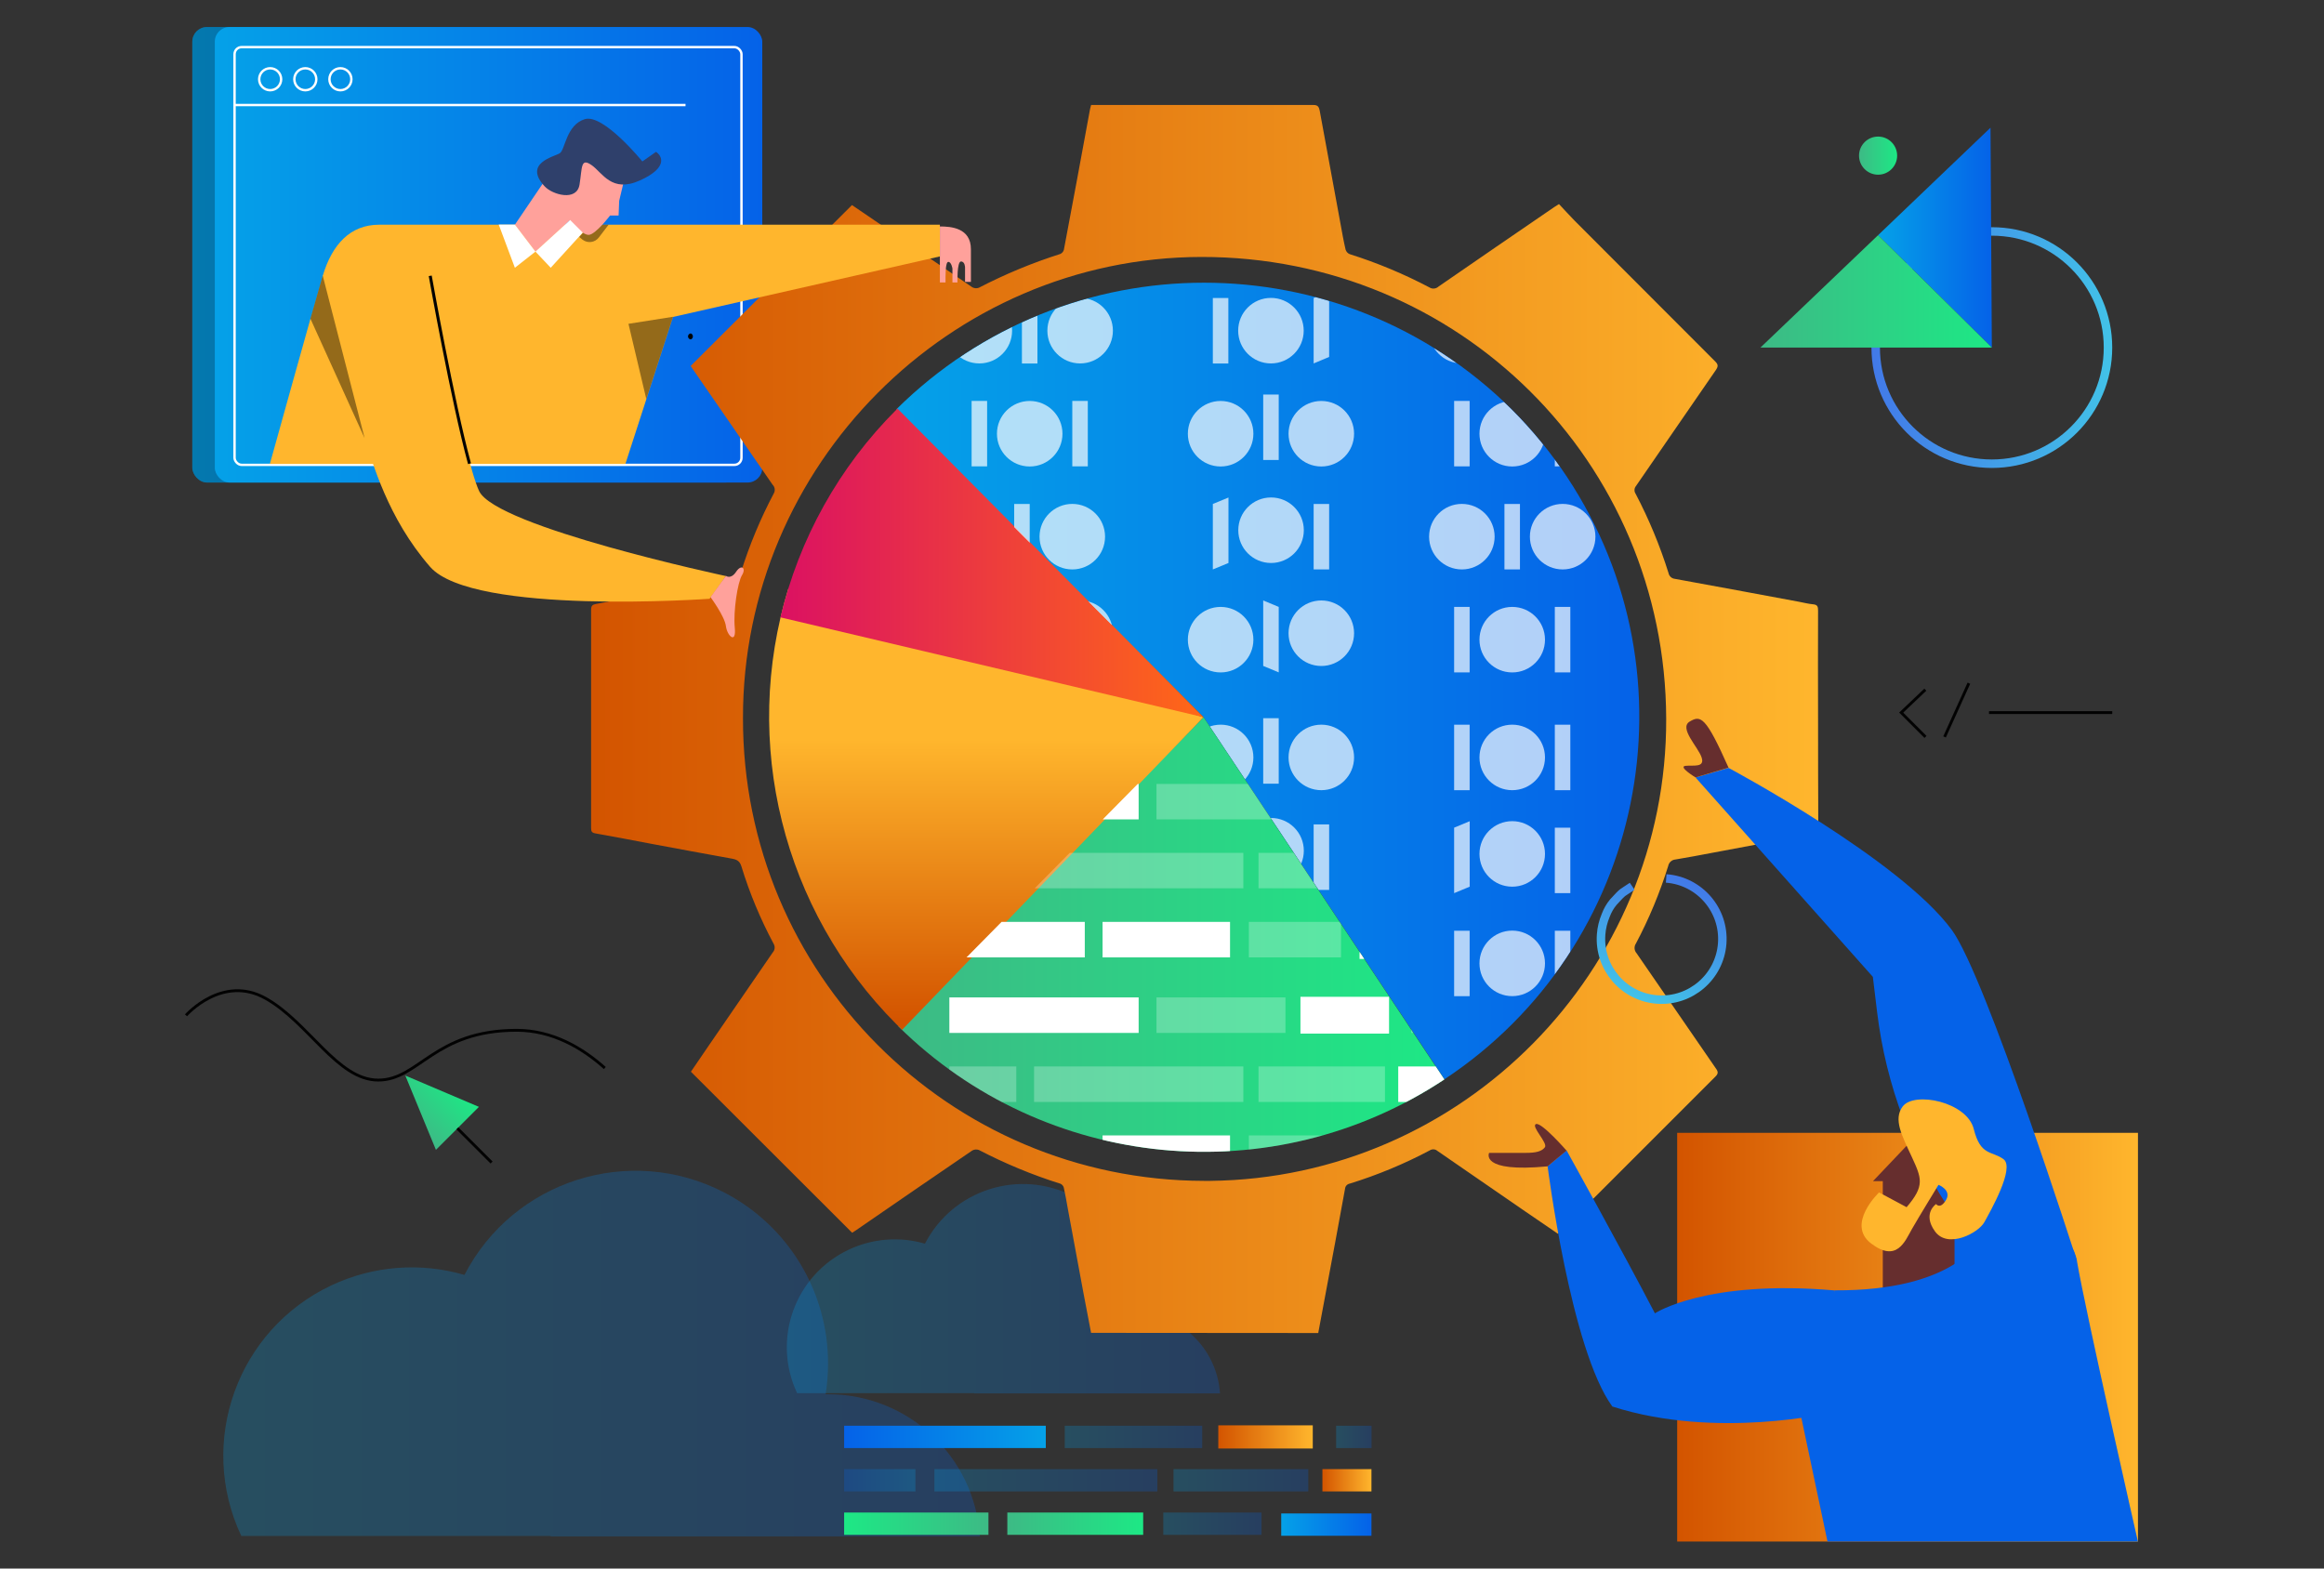 <?xml version="1.0" encoding="UTF-8"?>
<svg id="Layer_1" data-name="Layer 1" xmlns="http://www.w3.org/2000/svg" xmlns:xlink="http://www.w3.org/1999/xlink" viewBox="0 0 400 270">
  <rect x="0" y="0" width="400" height="270" fill="#333333" stroke="none"/>
  <defs>
    <style>
      .cls-1, .cls-2, .cls-3, .cls-4, .cls-5, .cls-6 {
        fill: none;
      }

      .cls-7 {
        fill: url(#linear-gradient);
      }

      .cls-8 {
        clip-path: url(#clippath);
      }

      .cls-9 {
        fill: #ffa19b;
      }

      .cls-10, .cls-11 {
        fill: #fff;
      }

      .cls-12 {
        fill: #ffb62d;
      }

      .cls-13 {
        fill: #662e2e;
      }

      .cls-14 {
        fill: #2f406b;
      }

      .cls-15 {
        clip-path: url(#clippath-1);
      }

      .cls-11, .cls-16, .cls-17, .cls-18, .cls-19, .cls-20, .cls-21, .cls-22, .cls-23 {
        opacity: .25;
      }

      .cls-11, .cls-16, .cls-17, .cls-18, .cls-19, .cls-20, .cls-21, .cls-24, .cls-23 {
        isolation: isolate;
      }

      .cls-2 {
        stroke-width: .52px;
      }

      .cls-2, .cls-3, .cls-4, .cls-5, .cls-6 {
        stroke-miterlimit: 10;
      }

      .cls-2, .cls-6 {
        stroke: #020202;
      }

      .cls-16 {
        fill: url(#linear-gradient-13);
      }

      .cls-17 {
        fill: url(#linear-gradient-15);
      }

      .cls-18 {
        fill: url(#linear-gradient-18);
      }

      .cls-19 {
        fill: url(#linear-gradient-20);
      }

      .cls-20 {
        fill: url(#linear-gradient-14);
      }

      .cls-21 {
        fill: url(#linear-gradient-23);
      }

      .cls-25 {
        fill: url(#linear-gradient-8);
      }

      .cls-26 {
        fill: url(#linear-gradient-9);
      }

      .cls-27 {
        fill: url(#linear-gradient-3);
      }

      .cls-28 {
        fill: url(#linear-gradient-4);
      }

      .cls-29 {
        fill: url(#linear-gradient-2);
      }

      .cls-30 {
        fill: url(#linear-gradient-7);
      }

      .cls-31 {
        fill: url(#linear-gradient-5);
      }

      .cls-32 {
        opacity: .69;
      }

      .cls-33 {
        fill: url(#linear-gradient-22);
      }

      .cls-34 {
        fill: url(#linear-gradient-21);
      }

      .cls-35 {
        fill: url(#linear-gradient-19);
      }

      .cls-36 {
        fill: url(#linear-gradient-16);
      }

      .cls-37 {
        fill: url(#linear-gradient-17);
      }

      .cls-38 {
        fill: url(#linear-gradient-12);
      }

      .cls-39 {
        fill: url(#linear-gradient-11);
      }

      .cls-40 {
        fill: url(#linear-gradient-27);
      }

      .cls-41 {
        fill: url(#linear-gradient-24);
      }

      .cls-42 {
        fill: url(#linear-gradient-26);
      }

      .cls-43 {
        fill: url(#linear-gradient-25);
      }

      .cls-44 {
        fill: url(#linear-gradient-28);
      }

      .cls-45 {
        fill: url(#linear-gradient-29);
      }

      .cls-46 {
        fill: url(#linear-gradient-30);
      }

      .cls-47 {
        fill: url(#linear-gradient-31);
      }

      .cls-3 {
        stroke: url(#linear-gradient-6);
      }

      .cls-3, .cls-5 {
        stroke-width: 1.46px;
      }

      .cls-4 {
        stroke: #fff;
        stroke-width: .41px;
      }

      .cls-24 {
        opacity: .42;
      }

      .cls-5 {
        stroke: url(#linear-gradient-10);
      }

      .cls-6 {
        stroke-width: .49px;
      }
    </style>
    <linearGradient id="linear-gradient" x1="38.43" y1="-3964.22" x2="168.65" y2="-3964.22" gradientTransform="translate(0 -3731.22) scale(1 -1)" gradientUnits="userSpaceOnUse">
      <stop offset="0" stop-color="#05a1e8"/>
      <stop offset="1" stop-color="#0562e8"/>
    </linearGradient>
    <linearGradient id="linear-gradient-2" x1="135.42" y1="-3953.05" x2="209.97" y2="-3953.05" xlink:href="#linear-gradient"/>
    <linearGradient id="linear-gradient-3" x1="33.1" y1="-3775.07" x2="127.33" y2="-3775.07" xlink:href="#linear-gradient"/>
    <linearGradient id="linear-gradient-4" x1="36.97" y1="-3775.07" x2="131.2" y2="-3775.07" xlink:href="#linear-gradient"/>
    <linearGradient id="linear-gradient-5" x1="288.67" y1="-3961.39" x2="367.98" y2="-3961.39" gradientTransform="translate(0 -3731.22) scale(1 -1)" gradientUnits="userSpaceOnUse">
      <stop offset="0" stop-color="#d35400"/>
      <stop offset="1" stop-color="#ffb62d"/>
    </linearGradient>
    <linearGradient id="linear-gradient-6" x1="322.11" y1="-3791.05" x2="363.55" y2="-3791.05" gradientTransform="translate(0 -3731.22) scale(1 -1)" gradientUnits="userSpaceOnUse">
      <stop offset="0" stop-color="#4279e8"/>
      <stop offset="1" stop-color="#42c2e8"/>
    </linearGradient>
    <linearGradient id="linear-gradient-7" x1="323.25" y1="-3772.12" x2="342.83" y2="-3772.12" xlink:href="#linear-gradient"/>
    <linearGradient id="linear-gradient-8" x1="303" y1="-3781.37" x2="342.83" y2="-3781.37" gradientTransform="translate(0 -3731.22) scale(1 -1)" gradientUnits="userSpaceOnUse">
      <stop offset="0" stop-color="#3dba85"/>
      <stop offset="1" stop-color="#1de885"/>
    </linearGradient>
    <linearGradient id="linear-gradient-9" x1="101.74" y1="-3854.97" x2="312.99" y2="-3854.97" xlink:href="#linear-gradient-5"/>
    <linearGradient id="linear-gradient-10" x1="2912.34" y1="-1177.9" x2="2934.66" y2="-1177.9" gradientTransform="translate(2504.78 -2077) rotate(112.8) scale(1 -1)" xlink:href="#linear-gradient-6"/>
    <linearGradient id="linear-gradient-11" x1="-135.67" y1="-1961.8" x2="-125.21" y2="-1961.8" gradientTransform="translate(-1220.75 -1289.72) rotate(-45) scale(1 -1)" xlink:href="#linear-gradient-8"/>
    <linearGradient id="linear-gradient-12" x1="289.99" y1="-1587.17" x2="313.38" y2="-1587.17" gradientTransform="translate(-116.61 1849.45)" xlink:href="#linear-gradient-8"/>
    <linearGradient id="linear-gradient-13" x1="277.44" y1="-1594.64" x2="315.81" y2="-1594.64" gradientTransform="translate(-116.61 1849.45)" xlink:href="#linear-gradient"/>
    <linearGradient id="linear-gradient-14" x1="318.59" y1="-1594.64" x2="341.79" y2="-1594.64" gradientTransform="translate(-116.61 1849.45)" xlink:href="#linear-gradient"/>
    <linearGradient id="linear-gradient-15" x1="299.87" y1="-1602.11" x2="323.53" y2="-1602.11" gradientTransform="translate(-116.61 1849.45)" xlink:href="#linear-gradient"/>
    <linearGradient id="linear-gradient-16" x1="344.22" y1="-1594.64" x2="352.65" y2="-1594.64" gradientTransform="translate(-116.61 1849.45)" xlink:href="#linear-gradient-5"/>
    <linearGradient id="linear-gradient-17" x1="326.3" y1="-1602.11" x2="342.56" y2="-1602.11" gradientTransform="translate(-116.61 1849.45)" xlink:href="#linear-gradient-5"/>
    <linearGradient id="linear-gradient-18" x1="316.83" y1="-1587.17" x2="333.74" y2="-1587.17" gradientTransform="translate(-116.61 1849.45)" xlink:href="#linear-gradient"/>
    <linearGradient id="linear-gradient-19" x1="1389.32" y1="-1587.17" x2="1414.16" y2="-1587.17" gradientTransform="translate(1559.45 1849.45) rotate(-180) scale(1 -1)" xlink:href="#linear-gradient-8"/>
    <linearGradient id="linear-gradient-20" x1="1401.89" y1="-1594.64" x2="1414.16" y2="-1594.64" gradientTransform="translate(1559.45 1849.45) rotate(-180) scale(1 -1)" xlink:href="#linear-gradient"/>
    <linearGradient id="linear-gradient-21" x1="1379.45" y1="-1602.11" x2="1414.16" y2="-1602.11" gradientTransform="translate(1559.45 1849.45) rotate(-180) scale(1 -1)" xlink:href="#linear-gradient"/>
    <linearGradient id="linear-gradient-22" x1="337.13" y1="-1587" x2="352.66" y2="-1587" gradientTransform="translate(-116.61 1849.45)" xlink:href="#linear-gradient"/>
    <linearGradient id="linear-gradient-23" x1="346.58" y1="-1602.11" x2="352.68" y2="-1602.11" gradientTransform="translate(-116.61 1849.45)" xlink:href="#linear-gradient"/>
    <linearGradient id="linear-gradient-24" x1="319.96" y1="-3758.01" x2="326.53" y2="-3758.01" xlink:href="#linear-gradient-8"/>
    <linearGradient id="linear-gradient-25" x1="247.61" y1="-3996.37" x2="263.74" y2="-3980.24" xlink:href="#linear-gradient"/>
    <linearGradient id="linear-gradient-26" x1="252.09" y1="-3979.2" x2="265.42" y2="-3965.87" xlink:href="#linear-gradient"/>
    <linearGradient id="linear-gradient-27" x1="264.92" y1="-4051.94" x2="286.59" y2="-4030.26" xlink:href="#linear-gradient"/>
    <linearGradient id="linear-gradient-28" x1="154.28" y1="-3848.43" x2="281.96" y2="-3848.43" xlink:href="#linear-gradient"/>
    <linearGradient id="linear-gradient-29" x1="154.62" y1="-3892.08" x2="248.6" y2="-3892.08" xlink:href="#linear-gradient-8"/>
    <linearGradient id="linear-gradient-30" x1="169.76" y1="-3906.97" x2="169.76" y2="-3858.5" xlink:href="#linear-gradient-5"/>
    <linearGradient id="linear-gradient-31" x1="134.32" y1="-3828.11" x2="207.16" y2="-3828.11" gradientTransform="translate(0 -3731.22) scale(1 -1)" gradientUnits="userSpaceOnUse">
      <stop offset="0" stop-color="#db1162"/>
      <stop offset="1" stop-color="#ff6817"/>
    </linearGradient>
    <clipPath id="clippath">
      <path class="cls-1" d="M207.16,123.46l41.46,62.32c34.46-22.81,43.9-69.23,21.09-103.68-2.78-4.19-5.97-8.1-9.53-11.65-29.32-29.05-76.57-29.05-105.9,0l52.88,53.02Z"/>
    </clipPath>
    <clipPath id="clippath-1">
      <path class="cls-1" d="M207.16,123.46l-52.53,53.22c25.22,24.89,64.43,28.7,93.97,9.13l-41.44-62.35Z"/>
    </clipPath>
  </defs>
  <g>
    <g class="cls-22">
      <path class="cls-7" d="M168.65,264.47H94.85l-.15-.08H41.53c-7.63-16.2-.68-35.51,15.52-43.14,7.16-3.37,15.3-4.01,22.89-1.79,8.41-16.26,28.4-22.63,44.66-14.22,11.01,5.69,17.92,17.05,17.92,29.44,0,1.78-.14,3.56-.42,5.32h.42c13.8,0,25.22,10.7,26.13,24.47Z"/>
    </g>
    <g class="cls-22">
      <path class="cls-29" d="M209.97,239.85h-42.26l-.09-.04h-30.42c-4.37-9.27-.39-20.33,8.88-24.7,4.1-1.93,8.77-2.3,13.12-1.03,4.81-9.31,16.26-12.96,25.57-8.15,7.3,3.77,11.34,11.8,10.02,19.91h.25c7.89,0,14.42,6.13,14.94,14.01Z"/>
    </g>
    <rect class="cls-27" x="33.1" y="4.65" width="94.23" height="78.41" rx="2.52" ry="2.52"/>
    <rect class="cls-23" x="33.1" y="4.65" width="94.23" height="78.41" rx="2.52" ry="2.52"/>
    <rect class="cls-28" x="36.97" y="4.65" width="94.23" height="78.41" rx="2.52" ry="2.52"/>
    <rect class="cls-31" x="288.67" y="195" width="79.31" height="70.35"/>
    <rect class="cls-4" x="40.37" y="8.11" width="87.25" height="71.91" rx="1.22" ry="1.22"/>
    <line class="cls-4" x1="40.37" y1="18.08" x2="117.99" y2="18.08"/>
    <circle class="cls-4" cx="46.5" cy="13.64" r="1.89"/>
    <circle class="cls-4" cx="52.55" cy="13.64" r="1.89"/>
    <circle class="cls-4" cx="58.59" cy="13.64" r="1.89"/>
    <circle class="cls-3" cx="342.83" cy="59.83" r="19.99"/>
    <polygon class="cls-30" points="342.83 59.83 323.25 40.48 342.6 21.98 342.83 59.83"/>
    <polygon class="cls-25" points="342.83 59.83 303 59.83 323.25 40.48 342.83 59.83"/>
    <path class="cls-26" d="M187.79,229.41c-.43-2.23-.85-4.46-1.28-6.68l-2.72-14.67c-.22-1.21-.42-2.42-.69-3.61-.07-.3-.28-.54-.55-.68-4.86-1.52-9.57-3.48-14.09-5.83-.38-.13-.79-.09-1.13,.11-6.69,4.56-13.37,9.15-20.04,13.75-.23,.15-.47,.3-.62,.4l-27.75-27.72c1-1.46,2.06-3.02,3.13-4.59,3.65-5.31,7.3-10.63,10.96-15.95,.37-.41,.43-1.02,.14-1.49-2.27-4.25-4.13-8.7-5.54-13.31-.29-.95-.81-1.19-1.65-1.34-4.59-.82-9.17-1.68-13.75-2.53-3.25-.61-6.5-1.25-9.76-1.82-.62-.11-.71-.38-.71-.91v-37.6c0-.68,.24-.87,.86-.98,7.9-1.45,15.8-2.94,23.7-4.4,.58-.03,1.07-.43,1.21-1,1.47-4.71,3.37-9.28,5.68-13.64,.27-.49,.19-1.09-.21-1.48l-13.74-19.9c-.14-.2-.25-.41-.36-.55,9.26-9.23,18.48-18.43,27.76-27.69l7.05,4.8c4.55,3.12,9.09,6.26,13.66,9.35,.34,.19,.76,.22,1.13,.08,4.49-2.33,9.18-4.28,14-5.81,.31-.13,.54-.4,.63-.72,1.52-8.05,3.02-16.1,4.49-24.14,.04-.24,.12-.47,.2-.79h38.24c.78,0,.96,.31,1.1,.96,1.17,6.43,2.35,12.84,3.54,19.25,.29,1.57,.55,3.13,.92,4.69,.11,.35,.36,.63,.69,.77,4.75,1.5,9.35,3.42,13.75,5.74,.49,.31,1.13,.24,1.55-.15,6.61-4.57,13.26-9.13,19.93-13.69,.2-.14,.41-.26,.81-.51,.89,.94,1.76,1.92,2.68,2.85,8.07,8.07,16.13,16.14,24.2,24.23,.51,.51,.55,.82,.15,1.44-4.61,6.66-9.18,13.35-13.78,20.01-.31,.37-.34,.9-.08,1.3,2.3,4.38,4.2,8.96,5.68,13.68,.11,.54,.55,.95,1.1,1,7.12,1.3,14.23,2.61,21.33,3.94,.81,.15,1.65,.37,2.44,.44s.87,.42,.87,1.1c-.02,6.26-.02,12.53,0,18.8,0,6.18,.01,12.35,.04,18.52,0,.69-.13,1-.9,1.14-5.8,1.04-11.58,2.14-17.36,3.22-2.11,.4-4.22,.8-6.34,1.15-.61,.05-1.11,.5-1.23,1.1-1.44,4.62-3.3,9.1-5.57,13.38-.34,.51-.29,1.19,.12,1.65,4.56,6.6,9.1,13.25,13.67,19.86,.4,.55,.4,.89-.1,1.38-8.86,8.84-17.71,17.7-26.56,26.56-.15,.15-.32,.29-.55,.49-1.86-1.27-3.72-2.55-5.59-3.82-5.05-3.48-10.11-6.96-15.16-10.45-.37-.32-.91-.34-1.32-.07-4.39,2.33-9,4.24-13.75,5.71-.45,.08-.79,.45-.82,.91-1.1,6.15-2.28,12.3-3.42,18.45-.4,2.11-.79,4.21-1.19,6.36l-39.13-.03Zm-59.91-105.79c-.08,43.91,35.46,79.57,79.37,79.65,.34,0,.69,0,1.03,0,43.38-.47,78.65-36.07,78.5-79.56-.14-44.23-35.63-79.53-80.01-79.48-43.33,.08-78.98,35.95-78.89,79.39Z"/>
    <path class="cls-12" d="M65.26,38.68h96.51v5.46l-45.94,10.42-8.19,25.3H46.45s7.48-26.94,9.1-32.38,4.76-8.8,9.71-8.8Z"/>
    <path class="cls-24" d="M104.75,38.68l-1.68,2.2c-.67,.88-1.92,1.05-2.8,.38,0,0-.02-.02-.03-.02l-.55-.45,1.88-2.11h3.17Z"/>
    <path class="cls-12" d="M55.55,47.48s5.87,23.94,7.22,27.98,3.91,13.69,11.26,22.11,48.09,5.5,48.09,5.5l2.83-3.91s-39.67-8.45-42.5-14.66c-2.83-6.2-8.29-37.03-8.29-37.03"/>
    <path class="cls-2" d="M80.81,79.82c-2.91-10.64-6.76-32.34-6.76-32.34"/>
    <polygon class="cls-24" points="111.24 68.69 108.17 55.74 115.83 54.53 111.24 68.69"/>
    <polygon class="cls-24" points="55.55 47.45 53.43 54.86 62.76 75.43 55.55 47.45"/>
    <path class="cls-9" d="M88.62,38.68l7.38-10.89,4.3-2.63,4.91,2.63,2.17,3.39-.81,3.39-.1,2.53h-1.47s-2.53,3.33-3.69,3.33-3.3-2.43-3.3-2.43l-5.84,5.31-3.55-4.63Z"/>
    <polygon class="cls-10" points="88.62 38.66 85.84 38.66 88.62 46.09 92.16 43.31 94.79 46.09 100.3 40.04 98.13 37.87 92.16 43.31 88.62 38.66"/>
    <path class="cls-9" d="M124.95,99.13s.84,.66,1.75-.71,1.77-.64,1.01,.59-1.52,6.22-1.24,9.07-1.31,1.41-1.53-.31-2.65-4.98-2.65-4.98l2.65-3.66Z"/>
    <path class="cls-9" d="M161.77,38.98c1.88,0,5.34,.23,5.34,3.92v5.62h-1.01v-2.48s0-1.03-.7-1.03-.61,3.61-.61,3.61h-.86v-2.4s-.18-1.14-.71-1.14-.48,2.5-.48,3.54h-.97v-9.64Z"/>
    <path class="cls-14" d="M93.78,32.11c1.29,1.39,5.5,2.63,5.97-.35s.18-4.65,2.07-3.34,3.44,4.85,8.34,2.63c4.91-2.22,3.77-4.25,2.75-4.91l-2.35,1.65s-6.7-8.25-9.9-7.28-3.39,5.26-4.3,5.86-6.39,1.67-2.59,5.74Z"/>
    <path d="M118.89,58.43c.29-.1,.44-.41,.34-.7-.06-.16-.18-.28-.34-.34-.29,.03-.5,.29-.47,.57,.03,.25,.22,.44,.47,.47Z"/>
    <path class="cls-5" d="M286.78,151.21c5.75,.43,10.07,5.45,9.64,11.2-.43,5.75-5.45,10.07-11.2,9.64-5.75-.43-10.07-5.45-9.64-11.2,.08-1.13,.35-2.23,.79-3.28,.31-.83,.75-1.61,1.32-2.29,1.89-2.06,1.35-1.42,3.24-2.72"/>
    <polygon class="cls-39" points="69.76 185.14 75.03 197.93 82.43 190.53 69.76 185.14"/>
    <line class="cls-6" x1="78.73" y1="194.23" x2="84.61" y2="200.11"/>
    <path class="cls-6" d="M32.02,174.77s6.25-7.11,13.71-2.91,12.34,14.06,19.37,14.06,9.6-8.57,23.82-8.57c6.17,0,11.32,3.04,15.18,6.49"/>
    <rect class="cls-38" x="173.38" y="260.36" width="23.38" height="3.84"/>
    <rect class="cls-16" x="160.83" y="252.89" width="38.37" height="3.84"/>
    <rect class="cls-20" x="201.98" y="252.89" width="23.2" height="3.84"/>
    <rect class="cls-17" x="183.26" y="245.42" width="23.66" height="3.84"/>
    <rect class="cls-36" x="227.61" y="252.89" width="8.44" height="3.84"/>
    <rect class="cls-37" x="209.69" y="245.35" width="16.26" height="3.99"/>
    <rect class="cls-18" x="200.22" y="260.36" width="16.91" height="3.84"/>
    <rect class="cls-35" x="145.29" y="260.36" width="24.84" height="3.84"/>
    <rect class="cls-19" x="145.29" y="252.89" width="12.27" height="3.84"/>
    <rect class="cls-34" x="145.29" y="245.42" width="34.71" height="3.84"/>
    <rect class="cls-33" x="220.52" y="260.52" width="15.53" height="3.84"/>
    <rect class="cls-21" x="229.97" y="245.42" width="6.1" height="3.84"/>
    <line class="cls-6" x1="363.55" y1="122.66" x2="342.34" y2="122.66"/>
    <line class="cls-6" x1="338.88" y1="117.6" x2="334.69" y2="126.85"/>
    <polyline class="cls-6" points="331.41 126.85 327.23 122.66 331.38 118.72"/>
    <circle class="cls-41" cx="323.25" cy="26.79" r="3.28"/>
    <polygon class="cls-13" points="324.06 222.33 324.06 203.32 322.37 203.32 328.86 196.49 337.78 196.49 337.78 227.42 324.06 222.33"/>
    <path class="cls-43" d="M269.63,198.02s9.64,17.36,15.21,28.05c0,0,8.8-5.87,30.98-3.94l-.55,21s-19.8,4.74-37.76-1.02c-7.15-9.77-11.14-41.36-11.14-41.36l3.26-2.72Z"/>
    <path class="cls-13" d="M269.63,198.06s-4.29-4.91-5.25-4.57,2.08,3.27,1.52,4-1.58,.96-3.3,.96h-6.3s-1.69,3.44,10.05,2.32"/>
    <path class="cls-42" d="M336.41,209.47h0c-7.23-10.51-11.8-22.61-13.33-35.27l-.73-6.05-30.52-34.32,5.68-1.65s29.55,15.77,38.44,27.91c5.9,8.06,21.53,56.98,21.53,56.98l-21.07,2.67v-10.26Z"/>
    <path class="cls-40" d="M340.73,213.42s-4.21,8.8-24.91,8.69l-6.1,20.41,4.82,22.82h53.43s-8.96-39.28-10.5-48.31-16.75-3.61-16.75-3.61Z"/>
    <path class="cls-13" d="M291.83,133.82s-3.04-1.84-1.74-1.99,3.38,.37,2.79-1.44-3.95-5.05-2.06-6.18,2.75-.93,6.69,7.93l-5.68,1.68Z"/>
    <path class="cls-12" d="M327.48,190.47c-1.65,2.2-.12,5.02,1.58,8.69,1.69,3.67,2.26,4.95-.9,8.64l-4.74-2.54s-5.76,5.47-1.35,8.8,5.81-.4,7-2.49,4.58-7.62,4.58-7.62c0,0,2.31,.9,1.3,2.6s-1.72,.71-1.72,.71c0,0-2.41,1.62-.19,4.7s7.49,.26,8.5-1.58,5.31-9.35,3.3-10.84-3.95-.49-5.12-5.19-10.27-6.53-12.23-3.89Z"/>
  </g>
  <g>
    <path class="cls-44" d="M207.16,123.46l41.46,62.32c34.46-22.81,43.9-69.23,21.09-103.68-2.78-4.19-5.97-8.1-9.53-11.65-29.32-29.05-76.57-29.05-105.9,0l52.88,53.02Z"/>
    <path class="cls-45" d="M207.16,123.46l-52.53,53.22c25.22,24.89,64.43,28.7,93.97,9.13l-41.44-62.35Z"/>
    <path class="cls-46" d="M207.16,123.46l-71.47-22.16c-8.15,26.52-1,55.36,18.59,75l.98,.97,51.89-53.82Z"/>
    <path class="cls-47" d="M207.16,123.46l-52.69-53.13-.19,.19c-9.84,9.83-16.75,22.21-19.95,35.75l72.83,17.19Z"/>
    <g class="cls-8">
      <g class="cls-32">
        <polygon class="cls-10" points="211.44 96.91 208.75 98.02 208.75 86.75 211.44 85.64 211.44 96.91"/>
        <rect class="cls-10" x="226.1" y="86.75" width="2.67" height="11.27"/>
        <circle class="cls-10" cx="218.77" cy="91.27" r="5.64"/>
        <polygon class="cls-10" points="211.44 152.07 208.75 153.19 208.75 141.91 211.44 140.8 211.44 152.07"/>
        <rect class="cls-10" x="226.1" y="141.91" width="2.67" height="11.27"/>
        <circle class="cls-10" cx="218.77" cy="146.44" r="5.64"/>
        <rect class="cls-10" x="258.94" y="86.75" width="2.67" height="11.27"/>
        <circle class="cls-10" cx="251.61" cy="92.38" r="5.64"/>
        <circle class="cls-10" cx="268.96" cy="92.38" r="5.64"/>
        <rect class="cls-10" x="174.56" y="86.75" width="2.67" height="11.27"/>
        <circle class="cls-10" cx="167.23" cy="92.38" r="5.64"/>
        <circle class="cls-10" cx="184.56" cy="92.38" r="5.64"/>
        <rect class="cls-10" x="250.28" y="104.47" width="2.67" height="11.27"/>
        <rect class="cls-10" x="267.61" y="104.47" width="2.67" height="11.27"/>
        <circle class="cls-10" cx="260.28" cy="110.11" r="5.64"/>
        <polygon class="cls-10" points="220.09 115.74 217.42 114.63 217.42 103.36 220.09 104.47 220.09 115.74"/>
        <circle class="cls-10" cx="210.09" cy="110.11" r="5.64"/>
        <circle class="cls-10" cx="227.42" cy="109" r="5.64"/>
        <polygon class="cls-10" points="178.58 115.74 175.89 114.63 175.89 103.36 178.58 104.47 178.58 115.74"/>
        <circle class="cls-10" cx="168.56" cy="110.11" r="5.64"/>
        <circle class="cls-10" cx="185.91" cy="109" r="5.64"/>
        <polygon class="cls-10" points="178.58 154.3 175.89 153.19 175.89 141.91 178.58 143.03 178.58 154.3"/>
        <circle class="cls-10" cx="168.56" cy="148.66" r="5.64"/>
        <circle class="cls-10" cx="185.91" cy="147.55" r="5.64"/>
        <rect class="cls-10" x="208.75" y="51.3" width="2.67" height="11.27"/>
        <polygon class="cls-10" points="228.77 61.44 226.1 62.56 226.1 51.3 228.77 50.17 228.77 61.44"/>
        <rect class="cls-10" x="258.94" y="51.3" width="2.67" height="11.27"/>
        <circle class="cls-10" cx="251.61" cy="56.92" r="5.64"/>
        <circle class="cls-10" cx="218.75" cy="56.92" r="5.64"/>
        <circle class="cls-10" cx="268.96" cy="55.81" r="5.64"/>
        <rect class="cls-10" x="175.89" y="51.3" width="2.67" height="11.27"/>
        <circle class="cls-10" cx="168.56" cy="56.92" r="5.64"/>
        <circle class="cls-10" cx="185.91" cy="56.92" r="5.64"/>
        <rect class="cls-10" x="167.23" y="69.01" width="2.67" height="11.27"/>
        <rect class="cls-10" x="184.56" y="69.01" width="2.67" height="11.27"/>
        <circle class="cls-10" cx="177.23" cy="74.66" r="5.64"/>
        <rect class="cls-10" x="250.28" y="69.01" width="2.67" height="11.27"/>
        <rect class="cls-10" x="267.61" y="69.01" width="2.67" height="11.27"/>
        <circle class="cls-10" cx="260.28" cy="74.66" r="5.64"/>
        <rect class="cls-10" x="217.42" y="67.91" width="2.67" height="11.27"/>
        <circle class="cls-10" cx="210.09" cy="74.66" r="5.64"/>
        <circle class="cls-10" cx="227.42" cy="74.66" r="5.64"/>
        <polygon class="cls-10" points="252.96 152.63 250.28 153.74 250.28 142.47 252.96 141.36 252.96 152.63"/>
        <rect class="cls-10" x="267.61" y="142.47" width="2.67" height="11.27"/>
        <circle class="cls-10" cx="260.28" cy="146.99" r="5.64"/>
        <rect class="cls-10" x="250.28" y="160.21" width="2.67" height="11.27"/>
        <rect class="cls-10" x="267.61" y="160.21" width="2.67" height="11.27"/>
        <circle class="cls-10" cx="260.28" cy="165.83" r="5.64"/>
        <polygon class="cls-10" points="220.09 171.47 217.42 170.36 217.42 159.08 220.09 160.21 220.09 171.47"/>
        <circle class="cls-10" cx="210.09" cy="165.83" r="5.64"/>
        <circle class="cls-10" cx="227.42" cy="164.72" r="5.64"/>
        <rect class="cls-10" x="250.28" y="124.75" width="2.67" height="11.27"/>
        <rect class="cls-10" x="267.61" y="124.75" width="2.67" height="11.27"/>
        <circle class="cls-10" cx="260.28" cy="130.38" r="5.64"/>
        <rect class="cls-10" x="167.23" y="160.21" width="2.67" height="11.27"/>
        <rect class="cls-10" x="184.56" y="160.21" width="2.67" height="11.27"/>
        <circle class="cls-10" cx="177.23" cy="165.83" r="5.64"/>
        <rect class="cls-10" x="167.23" y="124.75" width="2.67" height="11.27"/>
        <rect class="cls-10" x="184.56" y="124.75" width="2.67" height="11.27"/>
        <circle class="cls-10" cx="177.23" cy="130.38" r="5.64"/>
        <rect class="cls-10" x="217.42" y="123.63" width="2.67" height="11.27"/>
        <circle class="cls-10" cx="210.09" cy="130.38" r="5.64"/>
        <circle class="cls-10" cx="227.42" cy="130.38" r="5.64"/>
      </g>
    </g>
    <g class="cls-15">
      <g>
        <rect class="cls-10" x="189.77" y="158.69" width="21.94" height="6.11"/>
        <rect class="cls-11" x="177.98" y="146.8" width="36.02" height="6.11"/>
        <rect class="cls-11" x="216.61" y="146.8" width="21.77" height="6.11"/>
        <rect class="cls-11" x="199.05" y="134.94" width="22.2" height="6.11"/>
        <rect class="cls-10" x="240.66" y="146.8" width="7.92" height="6.11"/>
        <rect class="cls-10" x="223.83" y="134.82" width="15.25" height="6.34"/>
        <rect class="cls-11" x="214.95" y="158.69" width="15.86" height="6.11"/>
        <rect class="cls-10" x="163.4" y="158.69" width="23.31" height="6.11"/>
        <rect class="cls-11" x="163.4" y="146.8" width="11.52" height="6.11"/>
        <rect class="cls-10" x="163.4" y="134.94" width="32.58" height="6.11"/>
        <rect class="cls-10" x="234" y="158.96" width="14.56" height="6.11"/>
        <rect class="cls-11" x="242.88" y="134.94" width="5.72" height="6.11"/>
        <rect class="cls-10" x="189.77" y="195.44" width="21.94" height="6.11"/>
        <rect class="cls-11" x="177.98" y="183.57" width="36.02" height="6.11"/>
        <rect class="cls-11" x="216.61" y="183.57" width="21.77" height="6.11"/>
        <rect class="cls-11" x="199.05" y="171.69" width="22.2" height="6.11"/>
        <rect class="cls-10" x="240.66" y="183.57" width="7.92" height="6.11"/>
        <rect class="cls-10" x="223.83" y="171.58" width="15.25" height="6.34"/>
        <rect class="cls-11" x="214.95" y="195.44" width="15.86" height="6.11"/>
        <rect class="cls-10" x="163.4" y="195.44" width="23.31" height="6.11"/>
        <rect class="cls-11" x="163.4" y="183.57" width="11.52" height="6.11"/>
        <rect class="cls-10" x="163.4" y="171.69" width="32.58" height="6.11"/>
        <rect class="cls-10" x="234" y="195.71" width="14.56" height="6.11"/>
        <rect class="cls-11" x="242.88" y="171.69" width="5.72" height="6.11"/>
      </g>
    </g>
  </g>
</svg>